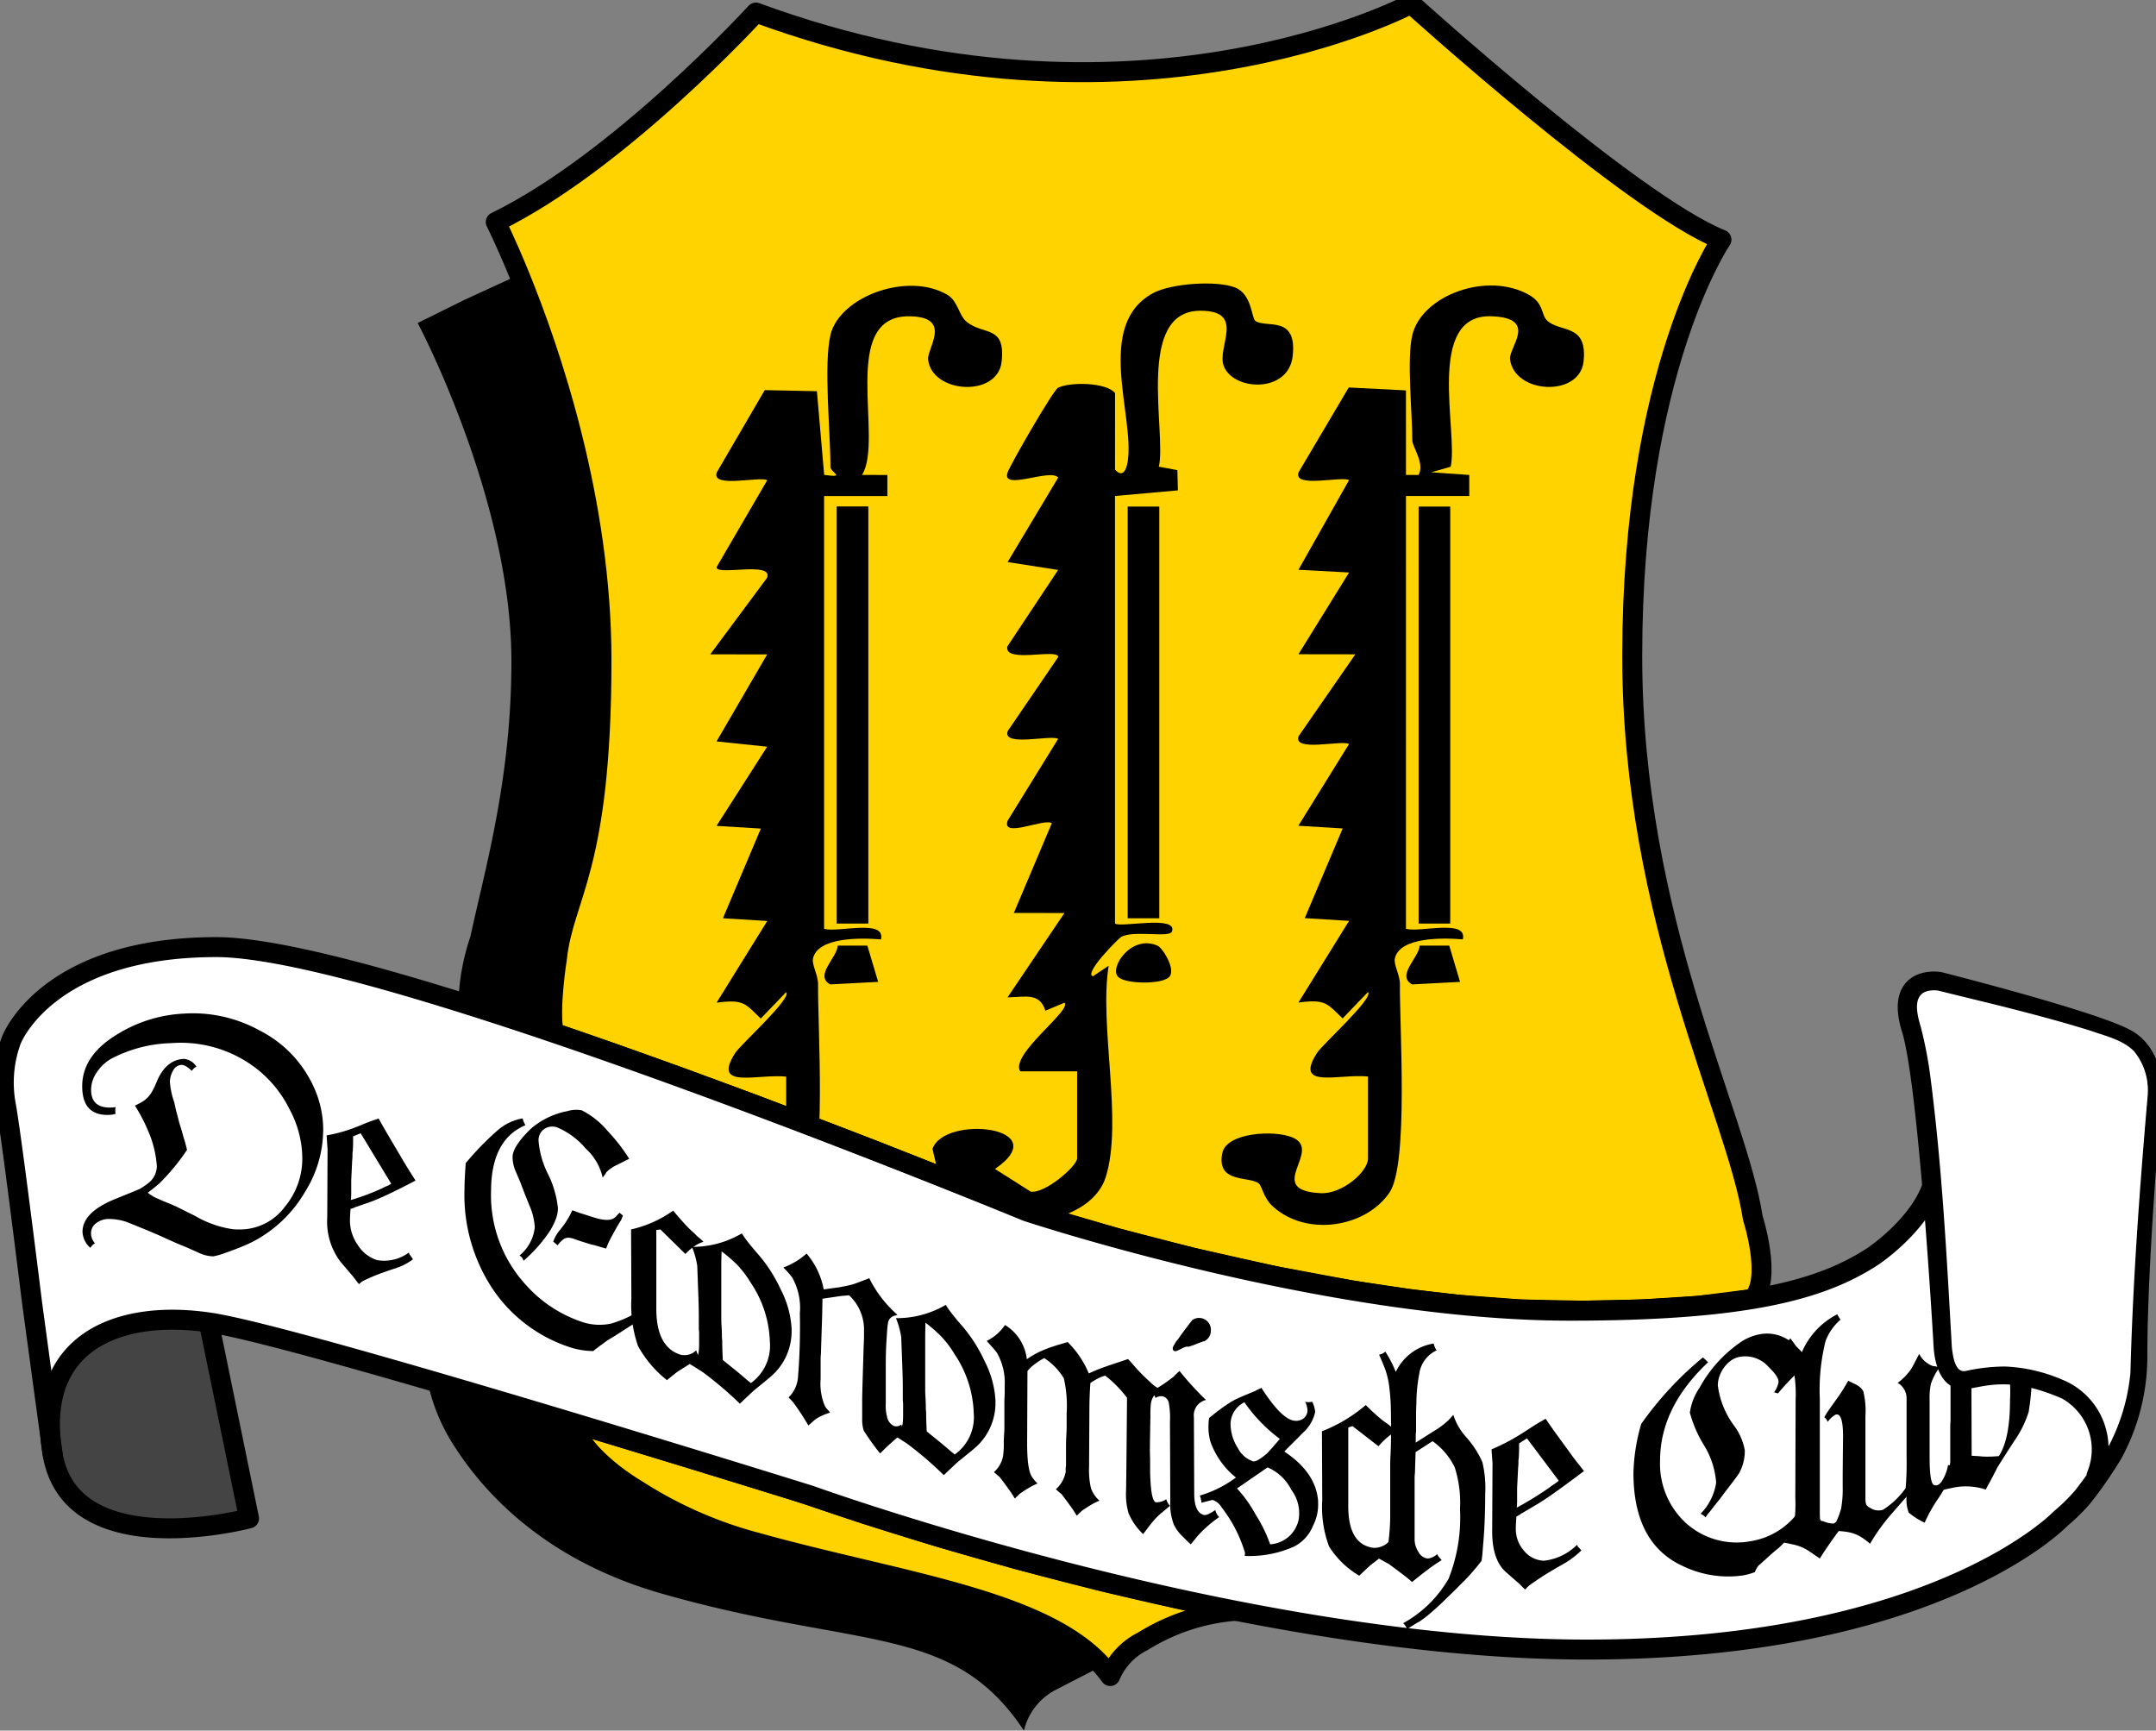 <?xml version="1.0" encoding="UTF-8"?> <svg xmlns="http://www.w3.org/2000/svg" xmlns:xlink="http://www.w3.org/1999/xlink" id="Group_19" data-name="Group 19" width="216" height="173.364" viewBox="0 0 216 173.364"><rect x="0" y="0" width="216" height="173.364" fill="#808080" stroke="none"/><defs><clipPath id="clip-path"><rect id="Rectangle_55" data-name="Rectangle 55" width="216" height="173.364" fill="none"></rect></clipPath></defs><g id="Group_18" data-name="Group 18" clip-path="url(#clip-path)"><path id="Path_265" data-name="Path 265" d="M120.969,71.632,115.5,74.145l-4.7,2.325s9.391,17.651,9.391,33.879c0,11.849-2.662,20.836-4.1,27.561a22.657,22.657,0,0,0-1.208,6.546l10.695,3.51v-5.525l.429-4.155,2.182-7.26,1.259-6.169.672-7.722v-8.309l-.5-8.561-1.259-6.547-1.511-7.89-2.518-7.553-1.846-5.54-.084-1.847Z" transform="translate(-68.955 -44.115)"></path><path id="Path_266" data-name="Path 266" d="M257.436,130.744c1.976-1.976,0-8.115,0-8.115-1.615-10.566-12.08-29.849-12.08-56.288,0-28.65,8.939-41.715,8.939-41.715C245.356,21.059,223.2,1,223.2,1s-27.671,14.814-65.642.881c0,0-13.647,14.94-26.061,20.983,0,0,.982,1.934,2.348,5.275,3.12,7.629,8.244,22.595,8.244,38.609,0,21.027-3.8,23.588-4.46,29.869,0,0-.819,5.083-.324,7.463l5.318,1.836,7.231,2.583,7.734,2.856,11.557,4.416,10.2,4.032,6.28,2.469,8.089,2.374,7.559,1.951,8.27,1.852,7.837,1.458,5.587.837,4.8.563,6.3.483,6.3.13,5.8-.124,5.8-.363Z" transform="translate(-81.83 -0.622)" fill="#ffd300"></path><path id="Path_267" data-name="Path 267" d="M257.436,130.744c1.976-1.976,0-8.115,0-8.115-1.615-10.566-12.08-29.849-12.08-56.288,0-28.65,8.939-41.715,8.939-41.715C245.356,21.059,223.2,1,223.2,1s-27.671,14.814-65.642.881c0,0-13.647,14.94-26.061,20.983,0,0,.982,1.934,2.348,5.275,3.12,7.629,8.244,22.595,8.244,38.609,0,21.027-3.8,23.588-4.46,29.869,0,0-.819,5.083-.324,7.463l5.318,1.836,7.231,2.583,7.734,2.856,11.557,4.416,10.2,4.032,6.28,2.469,8.089,2.374,7.559,1.951,8.27,1.852,7.837,1.458,5.587.837,4.8.563,6.3.483,6.3.13,5.8-.124,5.8-.363Z" transform="translate(-81.83 -0.622)" fill="none" stroke="#000" stroke-linecap="round" stroke-linejoin="round" stroke-width="2"></path><path id="Path_268" data-name="Path 268" d="M113.311,365.912a18.917,18.917,0,0,0,2.747,6.715c3.173,4.942,9.331,11.458,20.739,14.72,19.816,5.665,29.125,2.9,36.3,13.727a6.2,6.2,0,0,1,3.138-4.056l4.692-2.42.357-1.963s-4.658-3.357-4.826-3.441-6.882-1.888-6.882-1.888l-6.673-1.847-6.63-1.678-4.49-1.091-6.967-1.972-5.917-2.266-3.945-2.476-3.819-2.77-2.214-2.664-5.814-1.743-6.9-2.04-2.54-.741Z" transform="translate(-70.514 -227.71)"></path><path id="Path_269" data-name="Path 269" d="M151.953,377.355c.921,3.534,6.323,6.657,6.323,6.657a41.981,41.981,0,0,0,12.036,5.333c14.754,4.116,30.014,5.776,35.477,13.381a6.878,6.878,0,0,1,3.289-3.487,20.6,20.6,0,0,1,9.291-3.046l-4.5-.921-8.542-1.952L196.7,391.1l-7.956-2.266-7.354-2.284-6.886-2.292-6.175-1.911-5.156-1.583-4.317-1.317-3.862-1.171Z" transform="translate(-94.561 -234.831)" fill="#ffd300"></path><path id="Path_270" data-name="Path 270" d="M151.953,377.355c.921,3.534,6.323,6.657,6.323,6.657a41.981,41.981,0,0,0,12.036,5.333c14.754,4.116,30.014,5.776,35.477,13.381a6.878,6.878,0,0,1,3.289-3.487,20.6,20.6,0,0,1,9.291-3.046l-4.5-.921-8.542-1.952L196.7,391.1l-7.956-2.266-7.354-2.284-6.886-2.292-6.175-1.911-5.156-1.583-4.317-1.317-3.862-1.171Z" transform="translate(-94.561 -234.831)" fill="none" stroke="#000" stroke-linecap="round" stroke-linejoin="round" stroke-width="2"></path><path id="Path_271" data-name="Path 271" d="M188.771,80.732c.936-3.9,7.833-6.388,11.77-4,.977.591,1.122,2.05,1.872,2.667,1.691,1.391,3.916.289,3.516,3.988-.394,3.647-7.026,3.192-7.368-.217-.112-1.115,2.489-4.254-1.848-4.319-7.171-.106-2.537,12.343-4.774,15.892l2.54.008,0,2.11-6.339,0v43.357c1.453.39,6.162-1.024,5.7,1.055-2.015-.169-6.343-.242-6.812,1.916-.133.611.517,1.688.508,2.557-.045,4.248.874,18.038-1.03,20.866-2.52,3.744-8.712,4.59-12.037,1.132-.653-.678-.824-1.884-1.038-2.031-.862-.595-4.308.261-3.7-3.006.385-2.066,5.124-2.352,7-1.6,3.221,1.294-2.935,5.3,2.858,5.6,2.145.112,4.751-2.134,4.751-3.488v-8.2c-2.872-.305-7.514,1.34-5.085-2.393.554-.852,5.713-5.495,5.079-6.066l-2.537,2.642c-1.556-1.49-1.7-1.961-4.427-1.59l5.076-8.184-4.44-.273,3.8-8.983-4.44-.273,5.072-7.929-5.072-.531,5.073-8.716-5.7-.008,5.694-7.672c.628-1.691-5.071-.167-5.067-1.053l5.076-8.713c-.717-.438-5.633.843-5.055-.783l4.807-8.245,5.227.107.727,8.384c2.272.321.631-.254.631-.791,0-3.445-.7-10.3,0-13.219" transform="translate(-105.578 -47.167)"></path><path id="Path_272" data-name="Path 272" d="M343.132,80.687c.959-3.989,7.544-6.428,11.751-3.991,1.422.823,1.169,1.973,1.733,2.517,1.319,1.273,4.09.264,3.675,4.124-.388,3.6-6.933,3.256-7.367-.218-.15-1.2,2.888-4.14-1.854-4.314-6.678-.246-3.317,11.578-4.093,15.075l-1.951.554,3.812.267v2.11l-6.34,0V140.17c1.453.39,6.162-1.024,5.7,1.055-2.015-.169-6.343-.242-6.813,1.916-.133.611.517,1.688.508,2.557-.046,4.262.877,18.017-1.031,20.865-2.362,3.527-8.33,4.506-11.719,1.4-.916-.838-1.063-2.016-1.382-2.278-.947-.779-4.266.036-3.669-3.034.4-2.065,5.116-2.351,6.995-1.6,3.221,1.294-2.935,5.3,2.858,5.6,2.145.112,4.751-2.134,4.751-3.488v-8.2c-2.872-.305-7.514,1.34-5.086-2.393.554-.852,5.713-5.495,5.079-6.066l-2.537,2.642c-1.557-1.49-1.7-1.961-4.428-1.59l5.076-8.184-4.44-.273,3.8-8.983-4.44-.273,5.076-8.185c-.714-.437-5.634.843-5.054-.782l5.688-8.206-5.7-.008,5.072-8.188-5.072-.272,5.066-8.98c-.718-.438-5.633.843-5.055-.783l5.026-8.5,5.732.293V94.7l1.264,0c.641-1.133-.63-2.85-.63-3.434,0-2.805-.573-8.19,0-10.575" transform="translate(-201.641 -47.123)"></path><path id="Path_273" data-name="Path 273" d="M265.626,93.84c.788.871,1.142-.013,1.266-.781.738-4.575-3.367-13.726,2.562-16.91,1.792-.963,6.348-1.292,8.213-.551,1.686.669,1.631,3.069,2.018,3.342,1.081.764,4.218-.641,3.738,3.542-.43,3.752-6,3.483-6.916.939-.679-1.89,2.233-5.5-2.328-5.5-6.539.01-3.375,12.169-4.16,15.623l1.854.346.053,2.026-6.3.563v42.832c.52.434,6.279-.874,5.71.785-.235.683-3.738-.14-5.07.537-.253.129-3.8,3.674-2.857,3.96l1.581-1.055c-.972,6.043,1.459,15.558-.291,21.166-1.409,4.515-9.516,5.841-12.676,2.614-1.622-1.655.118-2.643-4.2-3.369l-.484-2.062c1.177-3.449,12.443-2.23,6.262,2.007l3.574,2.27c1.44.233,4.654-2.568,4.654-3.327v-8.724l-5.7,0c-1.05-1.683,5.254-6.164,4.427-6.871l-1.906.8c-.581-1.794-1.861-1.39-3.791-1.336l5.7-8.449-5.067-.008,3.8-8.983c-.69-.555-5.077,1.563-4.423-.256l5.06-8.2c-.724-.443-5.616.849-5.052-.78l5.058-7.416c.032-.911-5.5.689-5.088-1.069l5.081-7.655-5.061-.791,5.067-8.462c-.749-.965-5.75,1.39-5.065-.522.309-.863,4.565-8.232,5.05-8.477,1.162-.588,4.813-.571,5.711.534Z" transform="translate(-153.918 -46.793)"></path><rect id="Rectangle_52" data-name="Rectangle 52" width="3.168" height="41.77" transform="translate(142.125 50.748)"></rect><rect id="Rectangle_53" data-name="Rectangle 53" width="3.168" height="41.784" transform="translate(83.826 50.734)"></rect><rect id="Rectangle_54" data-name="Rectangle 54" width="3.168" height="41.241" transform="translate(112.976 50.748)"></rect><path id="Path_274" data-name="Path 274" d="M222.988,250.8l1.081,3.634-4.8.254c-1.629-.88.7-2.683.751-3.888Z" transform="translate(-136.091 -156.074)"></path><path id="Path_275" data-name="Path 275" d="M377.342,250.8l1.081,3.634-4.8.254c-1.629-.88.7-2.683.751-3.888Z" transform="translate(-232.147 -156.074)"></path><path id="Path_276" data-name="Path 276" d="M300.224,250.447c.484.224,2.187,2.852.789,3.33-.9.488-4.119.488-4.8-.251-.863-.931,1.387-4.293,4.015-3.079" transform="translate(-184.216 -155.692)"></path><path id="Path_277" data-name="Path 277" d="M33.379,370.252c-1.839.429-10.54,2.224-15.494-.965a7.458,7.458,0,0,1-3.369-5.26l-.161-1.182c-.4-3.7.414-6.612,2.433-8.658,2.052-2.08,5.358-3.181,9.364-3.181a24.631,24.631,0,0,1,3.326.235Z" transform="translate(-8.872 -218.433)" fill="#444"></path><path id="Path_278" data-name="Path 278" d="M32.811,369.334c-5.1,1.224-12.717,2.066-16.908-1.7a8.353,8.353,0,0,1-2.465-5.331,13.345,13.345,0,0,1,.349-5.9c1.193-4.053,5.272-6.277,9.235-6.741a21.758,21.758,0,0,1,6.331.117l.08.4c1.261,6.167,2.372,12.929,3.378,19.158m-.1-.061c-1.507-6.087-3.157-12.751-4.424-18.863l.492.46c-5.215-.755-12.294.028-14.212,5.79a12.6,12.6,0,0,0-.433,5.55,7.708,7.708,0,0,0,2.171,5c4.081,3.771,11.339,3,16.407,2.063" transform="translate(-8.256 -217.485)"></path><path id="Path_279" data-name="Path 279" d="M210.929,304.621a.375.375,0,0,0,0,.25c-.581.818-1.114,1.529-1.254,1.692a18.081,18.081,0,0,1-2.206,2.187.327.327,0,0,0-.041.038c-.124.13-12.752,13.01-47.216,13.01-34.6,0-77.215-15.256-77.657-15.415-.508-.159-50.879-15.886-60.095-17.314l-.23-.035-.015,0c-5.841-.852-10.784.281-13.591,3.127a9.336,9.336,0,0,0-2.494,4.782l-1.28-9.417c-.8-6.442-2.205-17.611-2.662-20.045a12.061,12.061,0,0,1,.537-6.2c.034-.091,3.609-9.1,20.2-9.1,16.815,0,80.39,26.174,81.056,26.448.3.1,30.317,9.975,54.578,9.975,19.454,0,26.169-2.645,30.528-5.5a18.527,18.527,0,0,0,5.488-5.832c.607,7.382,1,14.237,1.006,14.363,0,.1.055,2.449,1.2,3.419a1.785,1.785,0,0,0,1.485.4c.255-.039.523-.09.806-.144,1.87-.355,4.431-.843,9.014,1.152a6.427,6.427,0,0,1,2.844,8.162" transform="translate(-1.245 -156.935)" fill="#fff"></path><path id="Path_280" data-name="Path 280" d="M210.239,303.851a.321.321,0,0,0,0,.213l.01.029-.017.023a19.046,19.046,0,0,1-3.377,3.813c-8.66,7.605-21.751,10.882-32.976,12.3-24.87,2.939-49.875-2.245-73.817-8.682-6.559-1.776-13.038-3.864-19.478-6.018-17.858-5.454-35.7-11.024-53.771-15.738-1.507-.369-3.411-.814-4.944-1.088-6.252-1.126-14.678.214-16.081,7.535L5.3,298.584l-.327-2.376c-1.433-9.724-2.5-20-4.023-29.712a11.693,11.693,0,0,1,.853-6.706,15.5,15.5,0,0,1,6.29-5.857c4.536-2.392,9.727-3.086,14.787-3.011,5.071.275,9.946,1.566,14.817,2.846,19.294,5.379,38,12.607,56.636,19.888,1.352.537,7.516,3.009,8.7,3.5.452.2,1.25.428,1.729.585a226.15,226.15,0,0,0,43.85,9.215,137.678,137.678,0,0,0,18.673.267c9.693-.579,21.585-1.886,26.673-11.361l.04.607.643,9.795.324,4.891c.136,1.423.626,3.6,2.454,3.41a16.373,16.373,0,0,1,4.889-.407,16.71,16.71,0,0,1,4.74,1.305,6.468,6.468,0,0,1,3.486,4.136,7.367,7.367,0,0,1-.3,4.254m-.106-.038a7.2,7.2,0,0,0,.277-4.18,6.311,6.311,0,0,0-3.421-4.018,16.527,16.527,0,0,0-4.691-1.265,16.232,16.232,0,0,0-4.844.433c-1.968.239-2.608-2.08-2.728-3.611l-.351-4.9-.727-9.779.339.071c-5.279,9.252-17.022,10.646-26.652,11.337a138.464,138.464,0,0,1-18.789-.063,216.049,216.049,0,0,1-40.511-7.938c-1.649-.485-3.329-.987-4.967-1.52-.383-.157-1.8-.728-2.188-.89-20.842-8.309-41.871-16.545-63.455-22.7a73.69,73.69,0,0,0-14.572-2.861c-4.871-.091-9.948.566-14.3,2.848a14.567,14.567,0,0,0-5.923,5.45,10.843,10.843,0,0,0-.777,6.125c1.5,9.738,2.542,20,3.945,29.746l-.81-.028a10.265,10.265,0,0,1,1.275-3.281c3.648-5.716,11.479-5.836,17.418-4.513,1.5.332,3.463.811,4.966,1.213,17.509,4.691,34.8,10.118,52.12,15.465,6.439,2.171,12.892,4.271,19.44,6.088,23.87,6.551,48.813,11.876,73.658,9.039,11.176-1.337,24.322-4.683,32.921-12.238a18.975,18.975,0,0,0,3.357-3.792l-.007.051a.431.431,0,0,1,0-.288" transform="translate(-0.501 -156.147)"></path><path id="Path_281" data-name="Path 281" d="M5.895,301.99,3.853,286.97c-.818-6.6-2.206-17.608-2.658-20.022a12.332,12.332,0,0,1,.554-6.4s3.465-9.344,20.55-9.344,81.175,26.468,81.175,26.468,29.979,9.955,54.459,9.955c17.587,0,25.183-2.072,30.32-5.442,0,0,4.534-2.989,5.952-7.015" transform="translate(-0.622 -156.327)" fill="none" stroke="#000" stroke-linecap="round" stroke-linejoin="round" stroke-width="2"></path><path id="Path_282" data-name="Path 282" d="M218.292,309.829a6.848,6.848,0,0,0-3.026-8.625c-5.4-2.355-8.094-1.345-10.052-1.046-2.19.335-2.255-3.451-2.255-3.451s-1.472-26.092-3.193-31.615,2.8-4.717,2.8-4.717,16.248,4.113,18.951,5.875,2.333,5.515,2.333,5.515-1.467,15.972-1.467,26.165a20.414,20.414,0,0,1-2.5,9.74,44.034,44.034,0,0,1-2.919,4.22,18.251,18.251,0,0,1-2.259,2.237s-12.423,13.127-47.49,13.127-77.77-15.432-77.77-15.432-50.746-15.861-60.04-17.3-17.775,1.971-15.885,13.148S33.2,314.116,33.2,314.116l-4.028-19.628" transform="translate(-8.25 -162.008)" fill="none" stroke="#000" stroke-linecap="round" stroke-linejoin="round" stroke-width="2"></path><path id="Path_283" data-name="Path 283" d="M45.937,280.572a11.7,11.7,0,0,1-1.772,6.015,12.962,12.962,0,0,1-4.495,4.623,11.975,11.975,0,0,1-1.706.868q-.952.4-2.1.792a5.644,5.644,0,0,1-.951.251,3.637,3.637,0,0,1-1.542-.407l-1.05-.466-1.05-.434-1.05-.467q-1.313-.616-4-1.68a5.448,5.448,0,0,0-1.87-.289,2.061,2.061,0,0,0-1.164.427,1.252,1.252,0,0,0-.508,1.047,1.587,1.587,0,0,0,.394.964,1.267,1.267,0,0,0-.459.453,2.262,2.262,0,0,1-.787-1.6q0-2.036,3.51-3.385.361-.151.886-.362t1.247-.514a5.331,5.331,0,0,0,.886-.576,2.179,2.179,0,0,0,.919-1.728,10.521,10.521,0,0,0-.853-3.5,16.792,16.792,0,0,0-1.345-2.586,6.75,6.75,0,0,0,.8-.423,2.528,2.528,0,0,0,.541-.458,3.311,3.311,0,0,0,.41-.582,7.763,7.763,0,0,0,.377-.793q.918-2.319,2.756-2.423a1.639,1.639,0,0,1,1.279.782,1.054,1.054,0,0,0-.459.42q-.657-.62-1.05-.6a1.007,1.007,0,0,0-.837.589,2.283,2.283,0,0,0-.312,1.118,7.86,7.86,0,0,0,.427,2.013q.032.1.1.438t.23.924l.2.777.23.743.2.712.131.42.2.778a21.221,21.221,0,0,1-2.789,3.377q-.525.457-1.149.919a1.037,1.037,0,0,1,.164.122.442.442,0,0,0,.131.091l.2.12a1.008,1.008,0,0,0,.262.149l.525.234q.262.117.656.275t.919.392l1.9.945a10.44,10.44,0,0,0,3.806,1.33c.175.012.349.019.525.02s.361,0,.558-.015a5.593,5.593,0,0,0,4.1-2.268,7.535,7.535,0,0,0,1.739-4.9,10.458,10.458,0,0,0-1.279-4.857,11.766,11.766,0,0,0-3.248-4.023,12.385,12.385,0,0,0-8.628-2.6,13.615,13.615,0,0,0-5.971,1.552,4.213,4.213,0,0,0-1.444,1.346,3.11,3.11,0,0,0-.59,1.758q0,1.906,2.1,1.788l.131-.007a.746.746,0,0,0,.23-.046,1.174,1.174,0,0,0-.033.33v.164a.6.6,0,0,0,.033.2q-.164.042-.3.066a2.077,2.077,0,0,1-.262.031q-2.789.157-2.789-2.866t3.379-5.119a13.976,13.976,0,0,1,6.791-2.157,13.833,13.833,0,0,1,7.578,1.677,11.809,11.809,0,0,1,5.282,5.321,10.411,10.411,0,0,1,1.116,4.768" transform="translate(-13.561 -167.265)"></path><path id="Path_284" data-name="Path 284" d="M95.544,302.879q-1.421.742-2.511,1.266t-1.879.823l-1.705.594a.978.978,0,0,1-.411.145q-.032.353-.047.66c-.011.205-.016.4-.016.57a4.266,4.266,0,0,0,.79,2.4,3.561,3.561,0,0,0,1.926,1.507,4.152,4.152,0,0,0,3.19-.759.692.692,0,0,0,.19.35l.221.327a5.977,5.977,0,0,1-1.926.958q-.538.174-1.295.449t-1.706.726a1.665,1.665,0,0,0-.474.357q-.126-.135-.19-.219l-.126-.168-.253-.336q-.19-.219-1.263-1.48a6.626,6.626,0,0,1-1.358-4.465l.031-6.826-.094-1.407a15.491,15.491,0,0,0,2.653-.716q.347-.13.837-.334t1.184-.465a2.263,2.263,0,0,0,.253-.076c.084-.03.178-.064.284-.1q.41.743.79,1.393t.758,1.286l.885,1.5q.252.435.568.936l.695,1.1m-2.432.32-3.063-5.054-.758.308v.525q0,.362-.031.911a2.186,2.186,0,0,0-.032.418q0,.263-.032.582l-.094,1.977v1.315c0,.2-.011.413-.032.648a23.919,23.919,0,0,0,3.127-1.171,3.455,3.455,0,0,1,.426-.206,3.22,3.22,0,0,0,.489-.254" transform="translate(-53.915 -184.612)"></path><path id="Path_285" data-name="Path 285" d="M140.751,315.348l-.548.4a4.09,4.09,0,0,1-.423.276l-1.472.947-.752.452-.438.321-.094.068-.423.31q-.235.172-.485.388a7.8,7.8,0,0,1-2.193-.333,14.871,14.871,0,0,1-8.051-6.131,17.026,17.026,0,0,1-2.663-9.715q0-.46.031-1.124t.094-1.531q1.033-1.217,1.879-2.05t1.472-1.357a5.052,5.052,0,0,1,2.349-1.063,2.58,2.58,0,0,0,.282.681q-3.446,1.438-3.446,6.63a13.25,13.25,0,0,0,3.477,9.349,13.1,13.1,0,0,0,5.607,3.715,5.513,5.513,0,0,0,2.944.177,11.289,11.289,0,0,0,2.475-1.056,2.3,2.3,0,0,0,.376.645m-1.034-16.1-1.159.586a3.671,3.671,0,0,0-1.128.76c-.042.074-.094.157-.157.246s-.136.187-.219.292a5.543,5.543,0,0,0-1.692-2.9,7.634,7.634,0,0,0-2.85-2.118,1.427,1.427,0,0,0-1.316.158,1.355,1.355,0,0,0-.564,1.185,8.955,8.955,0,0,0,.909,3.245,10.031,10.031,0,0,1,1.034,3.515,3.257,3.257,0,0,1-.251,1.169,6.7,6.7,0,0,1-.72,1.333,14,14,0,0,1-1.1,1.395,14.664,14.664,0,0,1-1.378,1.354.794.794,0,0,0-.407-.523,4.226,4.226,0,0,0,1.535-2.833,6.325,6.325,0,0,0-.533-2.173l-.47-1.167-.439-1.158-.47-1.1a3.611,3.611,0,0,1-.313-1.447q0-1.018,1.785-2.786a7.866,7.866,0,0,1,3.728-1.81,2.975,2.975,0,0,1,1.41-.079,8.249,8.249,0,0,1,2.6,2.072,17.857,17.857,0,0,1,2.162,2.788m-.627,5.684-.188.466q-.219.325-.5.827t-.626,1.149q-.157.313-.376.867l-1.221-.354a3.778,3.778,0,0,1-.439-.106l-.344-.109-.533-.168c-.23-.073-.444-.146-.642-.22a2.042,2.042,0,0,0-.564-.13.84.84,0,0,0-.533.16,2.516,2.516,0,0,0-.579.6l-.439-.369a3.781,3.781,0,0,1,.564-1.037l.376-.473a5.62,5.62,0,0,0,.344-.483q.125-.19.282-.469t.345-.679l.721.262,1.441.456q1.5.476,2.067.031a1.4,1.4,0,0,0,.235-.221,3.383,3.383,0,0,1,.266-.278Z" transform="translate(-76.674 -183.167)"></path><path id="Path_286" data-name="Path 286" d="M174.641,324.214a3.231,3.231,0,0,0-.719.325,4.582,4.582,0,0,0-.563.409,2.151,2.151,0,0,0-.25.215q-.125.124-.281.27l-2.5-2.454-.407.065v7.886q0,3.813,2.407,4.592a1.673,1.673,0,0,0,1.594-.435,1.6,1.6,0,0,0,.375.713l-.312.227a2.169,2.169,0,0,1-.328.189,3.179,3.179,0,0,0-.453.28l-1.031.652q-.094.035-1.188.929a11.239,11.239,0,0,1-2.907-3.44,12.619,12.619,0,0,1-.656-4.747l-.031-6.911a11.725,11.725,0,0,0,4.22-1.885q.593.719,1.125,1.3a11.325,11.325,0,0,0,1.031,1.008,3.019,3.019,0,0,0,.391.374q.235.191.485.436" transform="translate(-104.167 -199.819)"></path><path id="Path_287" data-name="Path 287" d="M193.108,336.793a5.962,5.962,0,0,1-1.686,4.309,7.6,7.6,0,0,1-.655.59q-.469.389-1.217,1-.125.091-.531.466t-1.092,1.037q-1.03-1-1.967-1.78t-1.748-1.38q-.313-.2-.64-.408t-.7-.428a3.879,3.879,0,0,0,.515-.372,1.142,1.142,0,0,0,.3-.4,1.757,1.757,0,0,0,.125-.518c.02-.2.031-.455.031-.762v-1.117a4.058,4.058,0,0,1-.031-.437v-1.15q0-.854-.047-2.1t-.109-2.944a8.2,8.2,0,0,0-.531-1.916,9.735,9.735,0,0,0,4.995-1.348l.312.465q.156.216.437.57t.718.861a14.889,14.889,0,0,1,2.435,3.725,9.655,9.655,0,0,1,1.092,4.039m-2.185,1.155a11.116,11.116,0,0,0-1.9-5.85,10.221,10.221,0,0,0-.687-1.014q-.344-.441-.655-.774a15.117,15.117,0,0,0-1.592-1.378q-.031.845-.031,1.567v5.192q0,.329.031.766.031.536.031.9a3.016,3.016,0,0,0,.031.5q0,.427.015.909t.047,1.05q.405.33,1.03.831t1.436,1.2l.343.277a4.608,4.608,0,0,0,1.9-4.172" transform="translate(-113.801 -203.577)"></path><path id="Path_288" data-name="Path 288" d="M220.016,350.308a13.047,13.047,0,0,0-1.332,1.043q-.628.561-1.21,1.156-.337-.394-.75-.965t-.9-1.321a3.743,3.743,0,0,1-.153-1.177V347.2q0-.263.015-.9t.046-1.641l.092-3.02q.03-.513.031-.908v-.69a4.671,4.671,0,0,0-1.5-3.376l-.827.073-1.1.163-.735.109-.031,1.7q-.031.875-.092,2.758l-.031,1.072a4.459,4.459,0,0,0-.031.547v1.971a5.705,5.705,0,0,0,.429,2.7,1.69,1.69,0,0,0,.23.319c.092.1.188.216.291.343a6.129,6.129,0,0,0-1.026.406,2.944,2.944,0,0,0-.659.451l-.49.434a25.469,25.469,0,0,0-1.5-2.292,6.387,6.387,0,0,0-.49-.519,3.14,3.14,0,0,0,.95-2.063,62.546,62.546,0,0,0,.184-6.369,6.2,6.2,0,0,0-.766-3.583,8.538,8.538,0,0,0-.888-1,7.3,7.3,0,0,0,2.328-1.4,7.7,7.7,0,0,1,1.715,3.591l1.623-.224q.521-.093.965-.2a5.9,5.9,0,0,0,.781-.239l1.195-.456a11.906,11.906,0,0,0,2.818,3.658.644.644,0,0,1-.276.09.872.872,0,0,0-.643.638,3.112,3.112,0,0,0-.062.37q-.031.251-.061.7l-.061.994q-.031.514-.046,1.083t-.015,1.226v3.812a3.936,3.936,0,0,0,.122,1.263,1.247,1.247,0,0,0,.7.964.773.773,0,0,0,.735-.141,1.481,1.481,0,0,0,.429.692" transform="translate(-129.293 -206.909)"></path><path id="Path_289" data-name="Path 289" d="M247.205,355.775a5.942,5.942,0,0,1-1.683,4.3,7.458,7.458,0,0,1-.655.587q-.467.387-1.215.991-.125.09-.53.464t-1.091,1.033q-1.029-1-1.964-1.788t-1.745-1.387q-.312-.2-.639-.411t-.7-.431a3.862,3.862,0,0,0,.514-.37,1.134,1.134,0,0,0,.3-.394,1.763,1.763,0,0,0,.125-.517c.02-.2.031-.455.031-.762v-1.117a3.967,3.967,0,0,1-.031-.437v-1.15q0-.854-.047-2.1t-.109-2.944a8.235,8.235,0,0,0-.53-1.918,9.678,9.678,0,0,0,4.987-1.327l.312.465q.156.217.437.573t.717.863a14.973,14.973,0,0,1,2.431,3.735,9.7,9.7,0,0,1,1.091,4.044m-2.182,1.145a11.17,11.17,0,0,0-1.9-5.859,10.408,10.408,0,0,0-.686-1.017q-.344-.442-.655-.777a15.13,15.13,0,0,0-1.59-1.385q-.032.845-.031,1.567v5.192q0,.329.031.766.031.536.031.9a3.015,3.015,0,0,0,.031.5q0,.428.015.909t.047,1.051q.4.332,1.028.835t1.434,1.2l.343.278a4.589,4.589,0,0,0,1.9-4.163" transform="translate(-147.475 -215.377)"></path><path id="Path_290" data-name="Path 290" d="M280.089,369.534l-.792.668a6.65,6.65,0,0,0-1.109,1.139c-.106.124-.222.273-.348.446s-.275.367-.443.584a6.165,6.165,0,0,1-1.457-2.079,6.777,6.777,0,0,1-.253-2.3l.032-2.423.063-6.85A11.729,11.729,0,0,0,273.6,356.5a3.385,3.385,0,0,0-.681.255,6.538,6.538,0,0,0-.808.483q-.1,1.42-.1,2.7l-.032,5.708a7.88,7.88,0,0,0,.19,2.123,2.885,2.885,0,0,0,.855,1.255,5.784,5.784,0,0,0-.792.389q-.444.255-.982.632l-.507.485a10.922,10.922,0,0,0-.6-.922q-.38-.531-.919-1.24-.127-.1-.269-.222c-.095-.081-.2-.169-.3-.264a3.041,3.041,0,0,0,.95-1.61.323.323,0,0,0,.032-.155v-.329a1.331,1.331,0,0,1,.032-.254v-2.07q0-.427.032-.977t.032-.944v-1.282a12.241,12.241,0,0,0-.285-3.5,6.279,6.279,0,0,0-1.964-2.021,7.576,7.576,0,0,0-1.33.914,1.544,1.544,0,0,1-.158.17,1.385,1.385,0,0,0-.19.227l-.032,7.22q0,2.728.507,3.393a3.151,3.151,0,0,0,.538.642,5.755,5.755,0,0,0-.792.389q-.444.255-.982.632l-.507.485a10.937,10.937,0,0,0-.6-.922q-.38-.532-.919-1.24c-.085-.067-.174-.141-.269-.222s-.2-.169-.3-.264a2.854,2.854,0,0,0,.919-1.652,8.758,8.758,0,0,0,.063-1.428l.031-.681c.021-.235.032-.44.032-.616V359q.031-.517.032-.879v-.624a6.016,6.016,0,0,0-.792-3.308q-.19-.249-.444-.533l-.57-.634a4.762,4.762,0,0,0,1.837-1.595,4.613,4.613,0,0,1,2.186,3.43,8.24,8.24,0,0,1,1.3-.758,11.077,11.077,0,0,1,1.33-.519q.253-.094.633-.2t.824-.249a9.516,9.516,0,0,1,2.121,3.15,15.793,15.793,0,0,1,1.473-.611q.776-.278,1.6-.543l.855-.289q.19.184.6.659.253.3.665.726t.982.945a3.45,3.45,0,0,0,.539.445,2.9,2.9,0,0,1,.443.32,5.094,5.094,0,0,0-.428.358,1.3,1.3,0,0,0-.238.279,1.835,1.835,0,0,0-.285.906,8.8,8.8,0,0,0-.032,1.076q-.032,1.667-.047,2.7t.016,1.5v1.348q.063,2.942.57,3.082a1.667,1.667,0,0,0,1.045-.3,1.58,1.58,0,0,0,.38.664" transform="translate(-162.87 -218.693)"></path><path id="Path_291" data-name="Path 291" d="M312.251,369.515a12.732,12.732,0,0,0-2.146,1.875l-.7.858q-.321-.3-.561-.539t-.4-.4a3.941,3.941,0,0,1-.737-1.056,5.78,5.78,0,0,1-.352-2.348l-.032-7.959a7.973,7.973,0,0,0-.1-1.764.846.846,0,0,0-.608-.764,1.045,1.045,0,0,0-.737.161,3.837,3.837,0,0,0-.384-.679,14.588,14.588,0,0,0,2.21-1.466,7.946,7.946,0,0,1,.576-.558q.512.643.993,1.18t.929,1q.32.337.737.727a1.571,1.571,0,0,0-1.217,1.726l.032,7.631q0,1.939.993,2.166.288.066,1.121-.5a1.468,1.468,0,0,0,.384.712m-.833-18.657a1.16,1.16,0,0,1-.609,1.011.075.075,0,0,1-.064.018l-.032.025-.032-.007q-.065.019-.609.222l-.416.168-.48.153a.613.613,0,0,0-.352.034,3.062,3.062,0,0,0-.384.175c-.128.069-.251.128-.368.178a.475.475,0,0,1-.272.053.244.244,0,0,1-.192-.274v-.1a2.1,2.1,0,0,1,.192-.35,1.831,1.831,0,0,1,.32-.453q.48-.711,1.441-1.938a1.186,1.186,0,0,1,1.858,1.082" transform="translate(-190.11 -217.539)"></path><path id="Path_292" data-name="Path 292" d="M330.1,379.513a4.653,4.653,0,0,1-.516,2.432,4,4,0,0,1-1.9,2.068,10.906,10.906,0,0,1-4.938.931,1.119,1.119,0,0,0,.032-.322,13.862,13.862,0,0,0-2.324-4.518,1.677,1.677,0,0,0-.936-.77l-1.1.283-.032-.269a4.157,4.157,0,0,0-.129-.452,11.332,11.332,0,0,0,3.615-1.807,8.006,8.006,0,0,1-2.55-3.576,5.42,5.42,0,0,1-.194-1.811,2.92,2.92,0,0,1,.065-.579q.807-.667,1.469-1.133a9.915,9.915,0,0,1,1.178-.728q.194-.094.435-.2c.162-.068.328-.14.5-.216l1.033-.428a2.235,2.235,0,0,1,.323-.168,2.791,2.791,0,0,0,.291-.142q2,3.109,3.26,3.283a1.234,1.234,0,0,0,.968-.226,1.032,1.032,0,0,0,.388-.863,2.353,2.353,0,0,0-.226-.8,1.425,1.425,0,0,0,.387.041l.323-.037a3.218,3.218,0,0,1,.29,1.008,3.922,3.922,0,0,1-1.291,2.152q-.452.473-.9.912t-.9.912q3.2,2.122,3.389,5.017m-3.841-6.286a15.718,15.718,0,0,1-3.55-3.668,2.48,2.48,0,0,0-1.388,2.134,4.616,4.616,0,0,0,.743,2.475,2.679,2.679,0,0,0,1.516,1.308q.387.074,1.421-.814.419-.445,1.259-1.435m1.872,8.145a3.862,3.862,0,0,0-.71-3.027,4.789,4.789,0,0,0-2.389-2.263l-3.066,2.109a12.755,12.755,0,0,1,1.872,2.624,14.469,14.469,0,0,1,1.452,2.972,3.109,3.109,0,0,0,2.841-2.415" transform="translate(-198.049 -229.079)"></path><path id="Path_293" data-name="Path 293" d="M358.2,375.249a4.228,4.228,0,0,0-.748.452,5.971,5.971,0,0,0-.586.508,2.846,2.846,0,0,0-.26.259q-.13.146-.293.319l-2.6-2.015-.423.137v7.886q0,3.812,2.5,4.17a2.055,2.055,0,0,0,1.659-.716,1.277,1.277,0,0,0,.39.647l-.326.282a2.855,2.855,0,0,1-.341.247,4.089,4.089,0,0,0-.472.36l-1.073.833q-.1.052-1.236,1.137a8.846,8.846,0,0,1-3.025-2.929,11.265,11.265,0,0,1-.683-4.632l-.032-6.905a15.243,15.243,0,0,0,4.391-2.626q.618.615,1.171,1.1a9.046,9.046,0,0,0,1.073.827,2.391,2.391,0,0,0,.406.3,5.915,5.915,0,0,1,.5.352" transform="translate(-218.213 -231.91)"></path><path id="Path_294" data-name="Path 294" d="M376.329,371.3q0,2.826-.2,5.108c-.022.261-.044.534-.065.816s-.055.576-.1.878q-.393.524-.818,1.011t-.884.972q-.131.119-.327.315t-.458.468l-1.669,1.624q-.557.508-1.08.954a9.856,9.856,0,0,1-1.015.763q-.262.14-.556.327l-.655.417a1.483,1.483,0,0,0-.393-.594,11.822,11.822,0,0,0,4.549-4.453,16.625,16.625,0,0,0,1.145-6.994,11.639,11.639,0,0,0-.524-4.155,6.869,6.869,0,0,0-2.225-2.632l-1.7,1.095-.066,2.1a3.75,3.75,0,0,0-.033.523v6.145a2.356,2.356,0,0,0,.376,1.217,1.224,1.224,0,0,0,.933.675,1.622,1.622,0,0,0,.949-.44,1.4,1.4,0,0,0,.18.279q.114.142.278.321-.393.228-1.064.709T369,380.231q-.361-.328-.949-.775t-1.407-1.047c-.153-.079-.311-.164-.474-.256s-.344-.19-.54-.295l.425-.389a1.7,1.7,0,0,0,.229-.242,1.459,1.459,0,0,0,.328-.825,21.962,21.962,0,0,0,.2-3.17v-4.7q0-.624.033-1.082l.033-.884q.032-1.41,0-3.582a21.53,21.53,0,0,0-.164-2.315,8.185,8.185,0,0,0-.36-1.61q-.229-.644-.655-1.6a1.225,1.225,0,0,0,.622-.305,11.432,11.432,0,0,1,1.048,2.033,5.078,5.078,0,0,1,3.8-2.846,1.639,1.639,0,0,0,.295.684,3.044,3.044,0,0,0-1.735,2.308,16.157,16.157,0,0,0-.295,3.029q-.033.457-.032,1.147v1.611a4.36,4.36,0,0,0-.033.555v.592l1.767-1.123a8.406,8.406,0,0,0,1.505-1.113q.2-.212.491-.547a6.118,6.118,0,0,0,1.309,2.254,9.506,9.506,0,0,1,1.6,2.478,11.029,11.029,0,0,1,.294,3.082" transform="translate(-227.532 -221.753)"></path><path id="Path_295" data-name="Path 295" d="M404.9,381.524q-1.478,1.118-2.612,1.931t-1.955,1.321l-1.774,1.045a1.39,1.39,0,0,1-.427.254c-.022.241-.039.465-.049.672s-.016.4-.016.575a3.3,3.3,0,0,0,.821,2.187,2.676,2.676,0,0,0,2,1,5.536,5.536,0,0,0,3.318-1.6q.1.266.2.3l.23.268a8.8,8.8,0,0,1-2,1.468q-.559.317-1.347.792t-1.774,1.177a2.511,2.511,0,0,0-.493.482,2.014,2.014,0,0,1-.2-.168l-.131-.134-.263-.269q-.2-.169-1.314-1.146-1.413-1.214-1.413-4.106l.033-6.834-.1-1.383a21.368,21.368,0,0,0,2.759-1.418q.361-.222.871-.556t1.232-.778c.087-.042.175-.089.263-.142s.186-.111.3-.174q.427.635.821,1.185t.789,1.085l.92,1.269q.262.368.591.785l.723.919m-2.53.963-3.187-4.243-.788.508v.526q0,.362-.033.919a2.214,2.214,0,0,0-.033.426c0,.176-.011.373-.033.591l-.1,2v1.314c0,.2-.011.416-.033.656a34.29,34.29,0,0,0,3.253-2,5.179,5.179,0,0,1,.443-.318,4.807,4.807,0,0,0,.509-.383" transform="translate(-246.206 -234.162)"></path><path id="Path_296" data-name="Path 296" d="M450.526,371.694a19.024,19.024,0,0,1-1.318,1.977,12.14,12.14,0,0,1-1.383,1.527q-.423.324-.911.77t-1.106.995a2.2,2.2,0,0,0-.358.642,6.188,6.188,0,0,1-1.269.344,10.458,10.458,0,0,1-5.921-.935q-4.978-2.253-4.978-9.35a18.923,18.923,0,0,1,.781-4.908,34.022,34.022,0,0,1,6.181-6.659l.521.485q-4.816,4.527-4.815,9.85a8.048,8.048,0,0,0,2.6,6.269,7.6,7.6,0,0,0,6.442,1.815,7.343,7.343,0,0,0,4.978-3.17l.26.193q.032.094.293.156m.39-15.2-1.008.932a29.241,29.241,0,0,0-2.147,2.276l-.391-.109a2.4,2.4,0,0,0,.456-1.05q0-.525-1.009-1.5a3.117,3.117,0,0,0-2.8-1.016,2.132,2.132,0,0,0-.894.34,2.97,2.97,0,0,0-.716.676,3.371,3.371,0,0,0-.488.891,2.8,2.8,0,0,0-.179.978,8.552,8.552,0,0,0,1.594,3.98,5.857,5.857,0,0,1,1.106,2.5,4.589,4.589,0,0,1-.618,2.388q-.1.145-.488.661t-1.041,1.363a1.135,1.135,0,0,1-.163.22l-.1.145q-.066.076-.342.426t-.8,1.016c-.043.051-.1.118-.163.2s-.141.19-.227.311a1.2,1.2,0,0,0-.488-.358,5.641,5.641,0,0,0,1.561-3.113,8.271,8.271,0,0,0-1.171-3.678,12.361,12.361,0,0,1-1.464-3.342,5.86,5.86,0,0,1,.976-2.5,13.231,13.231,0,0,1,4.229-4.641,5.1,5.1,0,0,1,1.952-.736,3.907,3.907,0,0,1,2.8.655,9.568,9.568,0,0,1,2.017,2.08" transform="translate(-269.634 -220.119)"></path><path id="Path_297" data-name="Path 297" d="M479.523,369.212a43.253,43.253,0,0,0-2.74,3.847l-1.051-.721a4.637,4.637,0,0,0-1.529-.664c-.149-.029-.3-.06-.462-.1s-.345-.071-.557-.106a5.165,5.165,0,0,0,1.019-1.736,16.026,16.026,0,0,0,.127-2.792l.032-9.833a12.924,12.924,0,0,0-.542-4.3q-.127-.3-.27-.605t-.3-.663a1.7,1.7,0,0,0,.573-.539,8.073,8.073,0,0,1,1.052,1.673,7.6,7.6,0,0,1,3.664-4.081,1.116,1.116,0,0,0,.111.218c.052.085.122.194.207.326a5.2,5.2,0,0,0-1.5,2.153,20.236,20.236,0,0,0-.573,5.8v11.336c0,.263,0,.454.016.571a.429.429,0,0,0,.064.23.22.22,0,0,0,.111.071,1,1,0,0,0,.159.025,2.307,2.307,0,0,0,1.051.227,2.628,2.628,0,0,0,.924-.792q.1.239.191.247Z" transform="translate(-294.465 -216.934)"></path><path id="Path_298" data-name="Path 298" d="M496.946,370.175a12.434,12.434,0,0,1-1.661,3.449,14.609,14.609,0,0,0-1.323,2.369,6.737,6.737,0,0,1-1.6-1.01,3.644,3.644,0,0,1-.215-1.6l-1.446,1.66a19.411,19.411,0,0,0-2.215,3.065,5.944,5.944,0,0,0-.939-.7,3.728,3.728,0,0,0-.846-.372,5.142,5.142,0,0,0-.877-.164,11.066,11.066,0,0,0-1.246-.058,7.482,7.482,0,0,0,1.015-2.254,11.118,11.118,0,0,0,.154-2.161v-1.413l.031-3.265q.061-2.849-.769-2.537a2.6,2.6,0,0,0-.769.716.868.868,0,0,0-.338-.465c.082-.14.154-.26.215-.36s.112-.179.154-.238l.277-.4q.123-.177.446-.627t.477-.672q.185-.266.385-.6t.446-.759q.339.169.554.269a2.577,2.577,0,0,1,.277.143,1.616,1.616,0,0,1,.677.633,8.21,8.21,0,0,1,.215,2.482v8.281q0,.625.215.741.031.087.277.192a1.483,1.483,0,0,0,1.261.184,8.082,8.082,0,0,0,2.277-2.169,29.623,29.623,0,0,0,.093-3.091v-5.98a1.777,1.777,0,0,0-.892-1.472,6.035,6.035,0,0,0,1.292-1.306q.185-.267.861-1.6a2.5,2.5,0,0,0,1.385,1.222,2.19,2.19,0,0,1,.323.043,1.4,1.4,0,0,0,.385.02,6.311,6.311,0,0,0-.923,1.727,7.252,7.252,0,0,0-.124,1.656V369.4q0,2.794.492,2.838a.467.467,0,0,0,.338-.028q.369-.139.769-1.11a3.633,3.633,0,0,0,.246-.881,1.319,1.319,0,0,0,.646-.045" transform="translate(-301.136 -223.459)"></path><path id="Path_299" data-name="Path 299" d="M523.692,342.785a23.987,23.987,0,0,1-.307,4.858,10.646,10.646,0,0,1-1.393,2.843q-.445.674-.863,1.329t-.863,1.362q-.167.335-.418.82t-.613,1.139a2.953,2.953,0,0,0-.139.284,6.469,6.469,0,0,0-3.036-.235q-.307.061-.669.139c-.241.052-.511.117-.807.194q.194-.352.334-.6a4.215,4.215,0,0,0,.195-.385,4.424,4.424,0,0,0,.334-1,1.519,1.519,0,0,0,.028-.28,2.135,2.135,0,0,1,.028-.314,1.041,1.041,0,0,1,.028-.247v-3.483q0-.361.028-.642v-3.319l-.028-1.658q-.056-3.251-.084-3.5a12.734,12.734,0,0,0-.529-3.119q-.112-.258-.222-.55a6.141,6.141,0,0,0-.251-.566,2.579,2.579,0,0,0,.5-.708,7.478,7.478,0,0,1,.919,1.363,11.614,11.614,0,0,1,3.2-5.16.792.792,0,0,0,.1.185q.069.1.181.265a8.335,8.335,0,0,0-1.309,2.66,14.3,14.3,0,0,0-.334,2.608q-.083,1.3-.083,3.174v1.643q0,.329.028.705l.919-1.282q.361-.5.529-.775.445-.64.766-1.186t.543-1.014q.139-.251.292-.561t.321-.677a1.732,1.732,0,0,0,1,.949,2.81,2.81,0,0,1,1.393,1.56,10.41,10.41,0,0,1,.279,3.177m-2.172,3.693a15.309,15.309,0,0,0-.362-4.275,3.029,3.029,0,0,0-1.587-1.668l-1.922,2.912.028,8.592.724.039a6.621,6.621,0,0,0,.891.05q.5,0,1.114-.057,1.114-1.715,1.114-5.594" transform="translate(-320.143 -206.203)"></path><path id="Path_300" data-name="Path 300" d="M530.762,272.33c-.015.16-1.469,16.106-1.469,26.2a19.981,19.981,0,0,1-2.458,9.562c-.113.211-.277.479-.469.778a7.111,7.111,0,0,0-3.666-7.412,16.064,16.064,0,0,0-6.491-1.553,15.114,15.114,0,0,0-2.989.341c-.275.052-.533.1-.78.139a1.053,1.053,0,0,1-.883-.229c-.737-.621-.927-2.272-.938-2.87-.06-1.067-1.495-26.2-3.209-31.706-.526-1.689-.491-2.938.1-3.613a2.751,2.751,0,0,1,2.25-.625c.162.041,16.218,4.117,18.837,5.825,2.474,1.614,2.167,5.126,2.163,5.164" transform="translate(-315.534 -162.616)" fill="#fff"></path><path id="Path_301" data-name="Path 301" d="M529.919,271.294c-.552,6.161-.975,12.339-1.17,18.522-.142,3.1-.055,6.189-.17,9.292A19.869,19.869,0,0,1,525.733,308l-.795,1.3a8.939,8.939,0,0,0-.191-5.123,6.962,6.962,0,0,0-2.96-3.357,17.793,17.793,0,0,0-2.626-.978,12.65,12.65,0,0,0-5.529-.451,21.354,21.354,0,0,1-2.474.378c-1.438-.239-1.715-2-1.859-3.16-.744-10.183-1.324-20.438-2.991-30.5-.089-.454-.219-.9-.325-1.349-.634-1.916-.773-4.663,1.851-4.976a4.136,4.136,0,0,1,1.065.007s.027,0,0,0a.275.275,0,0,0-.053,0l-.494.507v-.662l.633.171q6.188,1.686,12.283,3.675c1.51.5,3.054,1.028,4.532,1.621a7,7,0,0,1,2.772,1.639,6.368,6.368,0,0,1,1.344,4.552m-.113-.011a6.169,6.169,0,0,0-1.375-4.409c-1.133-1.128-2.768-1.492-4.242-2.011-3.048-.962-6.144-1.763-9.242-2.549l-6.21-1.522.632-.492v.542l-.494-.035c-2.626-.283-2.387,1.74-1.807,3.621a41.418,41.418,0,0,1,1,5.278c1.144,8.9,1.614,17.895,2.116,26.834.1.831.307,2.653,1.435,2.362a18.643,18.643,0,0,1,3.88-.437,16.159,16.159,0,0,1,5.722,1.309,7.415,7.415,0,0,1,4.562,8.1l-.579-.22a19.733,19.733,0,0,0,2.873-8.59c.245-9.275.931-18.539,1.732-27.784" transform="translate(-314.635 -161.574)"></path></g></svg> 